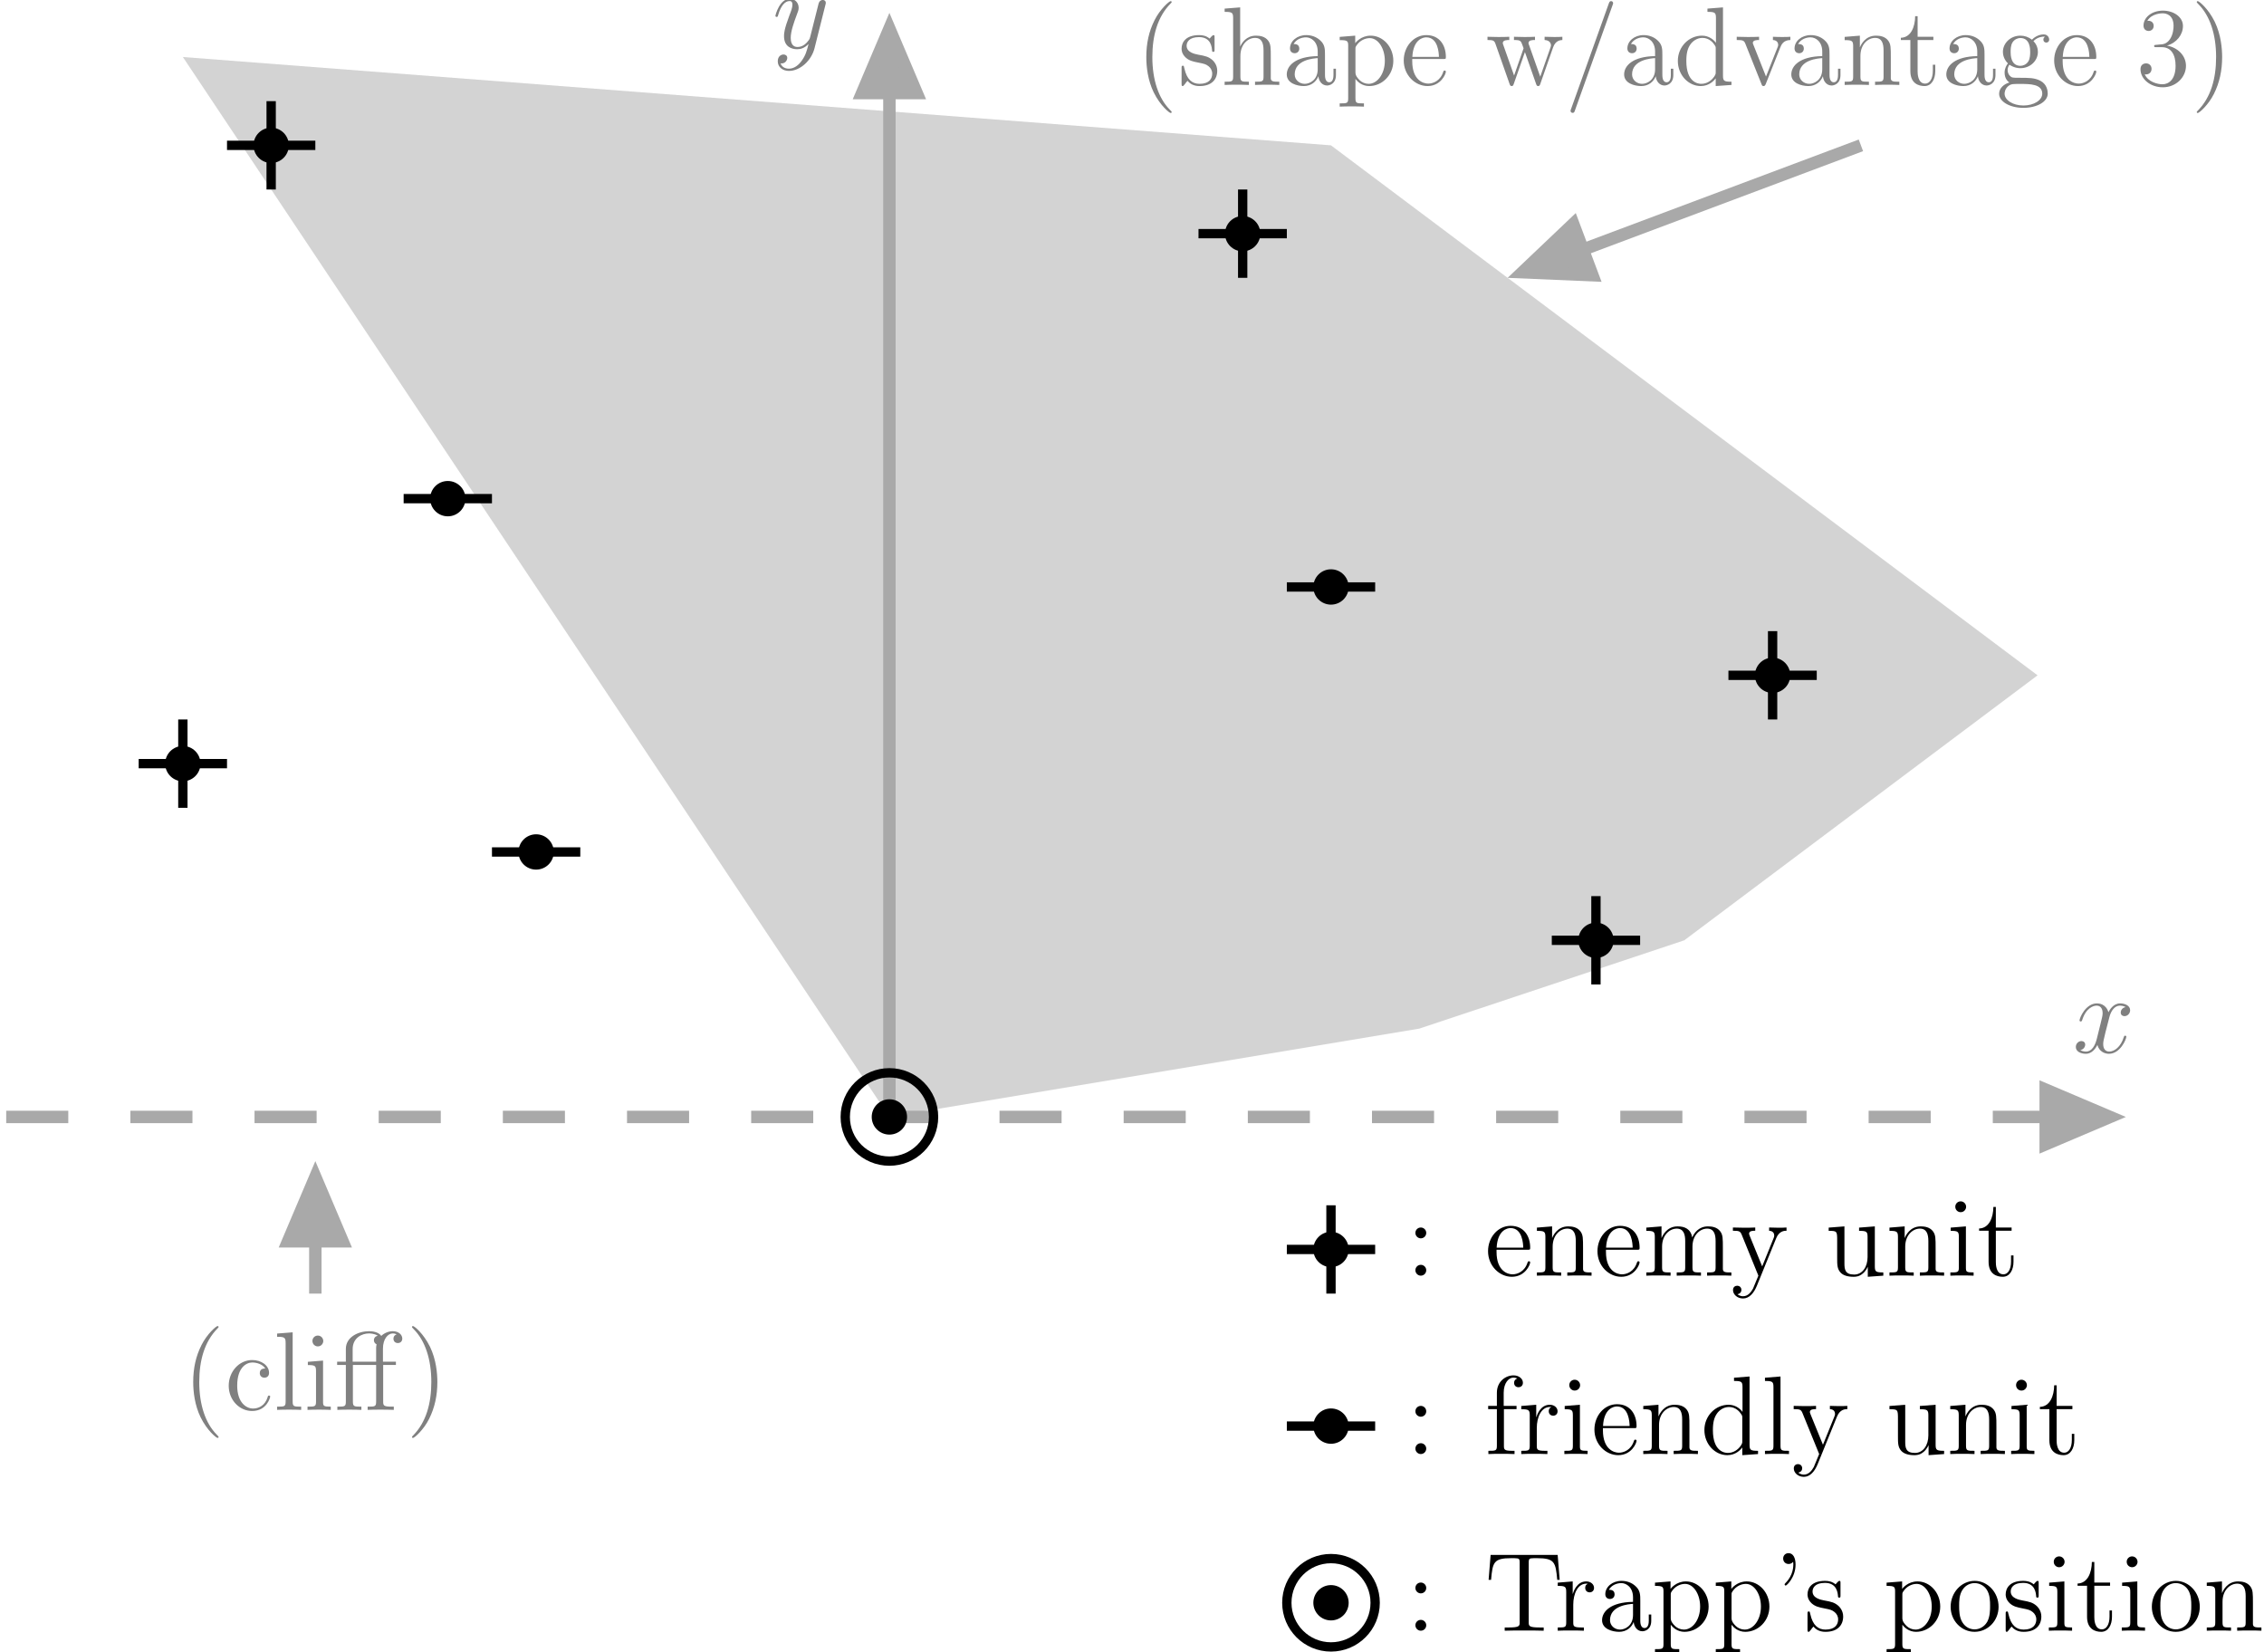 <?xml version='1.0' encoding='UTF-8'?>
<!-- This file was generated by dvisvgm 2.6.1 -->
<svg height='212.119pt' version='1.1' viewBox='-58.718 -68.681 290.656 212.119' width='290.656pt' xmlns='http://www.w3.org/2000/svg' xmlns:xlink='http://www.w3.org/1999/xlink'>
<defs>
<path d='M6.284 -5.767H7.919V-6.183H6.255V-7.862C6.255 -9.095 6.886 -9.813 7.517 -9.813C7.733 -9.813 7.933 -9.741 8.02 -9.698C7.962 -9.684 7.603 -9.555 7.603 -9.139C7.603 -8.809 7.833 -8.579 8.163 -8.579C8.507 -8.579 8.737 -8.809 8.737 -9.153C8.737 -9.669 8.235 -10.1 7.517 -10.1C6.944 -10.1 6.398 -9.841 6.04 -9.497C5.667 -10.028 4.863 -10.1 4.476 -10.1C3.099 -10.1 1.492 -9.354 1.492 -7.833V-6.183H0.373V-5.767H1.492V-1.062C1.492 -0.416 1.334 -0.416 0.402 -0.416V0C0.803 -0.029 1.506 -0.029 1.937 -0.029S3.084 -0.029 3.486 0V-0.416C2.568 -0.416 2.396 -0.416 2.396 -1.062V-5.767H5.38V-1.062C5.38 -0.416 5.222 -0.416 4.29 -0.416V0C4.691 -0.029 5.48 -0.029 5.911 -0.029C6.298 -0.029 7.317 -0.029 7.647 0V-0.416H7.36C6.312 -0.416 6.284 -0.574 6.284 -1.09V-5.767ZM2.367 -6.183V-7.804C2.367 -9.268 3.587 -9.813 4.447 -9.813C4.548 -9.813 5.179 -9.813 5.595 -9.512C5.208 -9.44 5.093 -9.167 5.093 -8.952C5.093 -8.708 5.222 -8.507 5.437 -8.421C5.38 -8.206 5.38 -8.02 5.38 -7.862V-6.183H2.367Z' id='g1-11'/>
<path d='M2.525 -8.852C2.539 -8.751 2.554 -8.679 2.554 -8.493C2.554 -8.292 2.554 -7.13 1.564 -6.14C1.435 -6.011 1.435 -5.982 1.435 -5.939C1.435 -5.868 1.506 -5.796 1.578 -5.796C1.707 -5.796 2.841 -6.857 2.841 -8.493C2.841 -9.382 2.511 -9.956 1.937 -9.956C1.521 -9.956 1.248 -9.641 1.248 -9.268C1.248 -8.88 1.521 -8.565 1.951 -8.565C2.338 -8.565 2.525 -8.837 2.525 -8.852Z' id='g1-39'/>
<path d='M4.663 3.486C4.663 3.443 4.663 3.414 4.419 3.171C2.984 1.722 2.181 -0.646 2.181 -3.572C2.181 -6.355 2.855 -8.751 4.519 -10.444C4.663 -10.573 4.663 -10.602 4.663 -10.645C4.663 -10.731 4.591 -10.76 4.533 -10.76C4.347 -10.76 3.171 -9.727 2.468 -8.321C1.736 -6.872 1.406 -5.337 1.406 -3.572C1.406 -2.295 1.607 -0.588 2.353 0.947C3.199 2.668 4.376 3.601 4.533 3.601C4.591 3.601 4.663 3.572 4.663 3.486Z' id='g1-40'/>
<path d='M4.046 -3.572C4.046 -4.663 3.902 -6.441 3.099 -8.106C2.252 -9.827 1.076 -10.76 0.918 -10.76C0.861 -10.76 0.789 -10.731 0.789 -10.645C0.789 -10.602 0.789 -10.573 1.033 -10.329C2.468 -8.88 3.271 -6.513 3.271 -3.587C3.271 -0.803 2.597 1.592 0.933 3.285C0.789 3.414 0.789 3.443 0.789 3.486C0.789 3.572 0.861 3.601 0.918 3.601C1.105 3.601 2.281 2.568 2.984 1.162C3.716 -0.301 4.046 -1.851 4.046 -3.572Z' id='g1-41'/>
<path d='M6.169 -10.243C6.241 -10.43 6.241 -10.458 6.241 -10.487C6.241 -10.674 6.097 -10.76 5.982 -10.76C5.796 -10.76 5.753 -10.631 5.681 -10.444L0.846 3.07C0.775 3.257 0.775 3.285 0.775 3.314C0.775 3.472 0.889 3.587 1.047 3.587C1.234 3.587 1.277 3.443 1.334 3.285L6.169 -10.243Z' id='g1-47'/>
<path d='M2.64 -5.15C2.396 -5.136 2.338 -5.122 2.338 -4.992C2.338 -4.849 2.41 -4.849 2.668 -4.849H3.328C4.548 -4.849 5.093 -3.845 5.093 -2.468C5.093 -0.588 4.117 -0.086 3.414 -0.086C2.726 -0.086 1.549 -0.416 1.133 -1.363C1.592 -1.291 2.008 -1.549 2.008 -2.066C2.008 -2.482 1.707 -2.769 1.306 -2.769C0.961 -2.769 0.588 -2.568 0.588 -2.023C0.588 -0.746 1.865 0.301 3.457 0.301C5.165 0.301 6.427 -1.004 6.427 -2.453C6.427 -3.773 5.365 -4.806 3.988 -5.05C5.236 -5.409 6.04 -6.456 6.04 -7.575C6.04 -8.708 4.863 -9.54 3.472 -9.54C2.037 -9.54 0.976 -8.665 0.976 -7.618C0.976 -7.044 1.42 -6.929 1.635 -6.929C1.937 -6.929 2.281 -7.144 2.281 -7.575C2.281 -8.034 1.937 -8.235 1.621 -8.235C1.535 -8.235 1.506 -8.235 1.463 -8.22C2.008 -9.196 3.357 -9.196 3.429 -9.196C3.902 -9.196 4.835 -8.981 4.835 -7.575C4.835 -7.302 4.792 -6.499 4.376 -5.882C3.945 -5.251 3.457 -5.208 3.07 -5.193L2.64 -5.15Z' id='g1-51'/>
<path d='M2.64 -5.495C2.64 -5.882 2.31 -6.183 1.951 -6.183C1.535 -6.183 1.248 -5.853 1.248 -5.495C1.248 -5.064 1.607 -4.792 1.937 -4.792C2.324 -4.792 2.64 -5.093 2.64 -5.495ZM2.64 -0.703C2.64 -1.09 2.31 -1.392 1.951 -1.392C1.535 -1.392 1.248 -1.062 1.248 -0.703C1.248 -0.273 1.607 0 1.937 0C2.324 0 2.64 -0.301 2.64 -0.703Z' id='g1-58'/>
<path d='M9.368 -9.727H0.76L0.502 -6.528H0.818C1.019 -8.794 1.148 -9.311 3.414 -9.311C3.673 -9.311 4.074 -9.311 4.189 -9.282C4.476 -9.239 4.49 -9.067 4.49 -8.737V-1.105C4.49 -0.617 4.49 -0.416 3.084 -0.416H2.568V0C3.027 -0.029 4.505 -0.029 5.064 -0.029S7.116 -0.029 7.575 0V-0.416H7.058C5.652 -0.416 5.652 -0.617 5.652 -1.105V-8.737C5.652 -9.095 5.681 -9.225 5.911 -9.282C6.025 -9.311 6.441 -9.311 6.714 -9.311C8.981 -9.311 9.11 -8.794 9.311 -6.528H9.626L9.368 -9.727Z' id='g1-84'/>
<path d='M5.538 -3.83C5.538 -4.605 5.538 -5.179 4.906 -5.738C4.404 -6.198 3.759 -6.398 3.127 -6.398C1.951 -6.398 1.047 -5.624 1.047 -4.691C1.047 -4.275 1.32 -4.074 1.65 -4.074C1.994 -4.074 2.238 -4.318 2.238 -4.663C2.238 -5.251 1.722 -5.251 1.506 -5.251C1.836 -5.853 2.525 -6.111 3.099 -6.111C3.759 -6.111 4.605 -5.566 4.605 -4.275V-3.701C1.722 -3.658 0.631 -2.453 0.631 -1.349C0.631 -0.215 1.951 0.143 2.826 0.143C3.773 0.143 4.419 -0.43 4.691 -1.119C4.749 -0.445 5.193 0.072 5.81 0.072C6.111 0.072 6.944 -0.129 6.944 -1.277V-2.08H6.628V-1.277C6.628 -0.459 6.284 -0.344 6.083 -0.344C5.538 -0.344 5.538 -1.105 5.538 -1.32V-3.83ZM4.605 -2.023C4.605 -0.617 3.558 -0.143 2.941 -0.143C2.238 -0.143 1.65 -0.66 1.65 -1.349C1.65 -3.242 4.089 -3.414 4.605 -3.443V-2.023Z' id='g1-97'/>
<path d='M5.193 -5.308C5.021 -5.308 4.49 -5.308 4.49 -4.72C4.49 -4.376 4.734 -4.132 5.079 -4.132C5.409 -4.132 5.681 -4.333 5.681 -4.749C5.681 -5.71 4.677 -6.398 3.515 -6.398C1.836 -6.398 0.502 -4.906 0.502 -3.099C0.502 -1.262 1.879 0.143 3.5 0.143C5.394 0.143 5.825 -1.578 5.825 -1.707S5.724 -1.836 5.681 -1.836C5.552 -1.836 5.538 -1.793 5.495 -1.621C5.179 -0.603 4.404 -0.172 3.63 -0.172C2.754 -0.172 1.592 -0.933 1.592 -3.113C1.592 -5.495 2.812 -6.083 3.529 -6.083C4.074 -6.083 4.863 -5.868 5.193 -5.308Z' id='g1-99'/>
<path d='M4.304 -9.798V-9.382C5.279 -9.382 5.394 -9.282 5.394 -8.579V-5.409C5.093 -5.825 4.476 -6.327 3.601 -6.327C1.937 -6.327 0.502 -4.921 0.502 -3.084C0.502 -1.262 1.865 0.143 3.443 0.143C4.533 0.143 5.165 -0.574 5.365 -0.846V0.143L7.388 0V-0.416C6.413 -0.416 6.298 -0.516 6.298 -1.219V-9.956L4.304 -9.798ZM5.365 -1.679C5.365 -1.42 5.365 -1.377 5.165 -1.062C4.82 -0.56 4.232 -0.143 3.515 -0.143C3.142 -0.143 1.592 -0.287 1.592 -3.07C1.592 -4.103 1.765 -4.677 2.08 -5.15C2.367 -5.595 2.941 -6.04 3.658 -6.04C4.548 -6.04 5.05 -5.394 5.193 -5.165C5.365 -4.921 5.365 -4.892 5.365 -4.634V-1.679Z' id='g1-100'/>
<path d='M5.495 -3.328C5.81 -3.328 5.839 -3.328 5.839 -3.601C5.839 -5.05 5.064 -6.398 3.328 -6.398C1.693 -6.398 0.43 -4.921 0.43 -3.142C0.43 -1.248 1.894 0.143 3.486 0.143C5.193 0.143 5.839 -1.406 5.839 -1.707C5.839 -1.793 5.767 -1.851 5.681 -1.851C5.566 -1.851 5.538 -1.779 5.509 -1.707C5.136 -0.502 4.175 -0.172 3.572 -0.172S1.521 -0.574 1.521 -3.056V-3.328H5.495ZM1.535 -3.601C1.65 -5.853 2.912 -6.111 3.314 -6.111C4.849 -6.111 4.935 -4.089 4.949 -3.601H1.535Z' id='g1-101'/>
<path d='M2.468 -5.767H4.089V-6.183H2.439V-7.862C2.439 -9.153 3.099 -9.813 3.687 -9.813C3.802 -9.813 4.017 -9.784 4.189 -9.698C4.132 -9.684 3.773 -9.555 3.773 -9.139C3.773 -8.809 4.003 -8.579 4.333 -8.579C4.677 -8.579 4.906 -8.809 4.906 -9.153C4.906 -9.684 4.39 -10.1 3.701 -10.1C2.697 -10.1 1.564 -9.325 1.564 -7.862V-6.183H0.445V-5.767H1.564V-1.062C1.564 -0.416 1.406 -0.416 0.473 -0.416V0C0.875 -0.029 1.664 -0.029 2.095 -0.029C2.482 -0.029 3.5 -0.029 3.83 0V-0.416H3.544C2.496 -0.416 2.468 -0.574 2.468 -1.09V-5.767Z' id='g1-102'/>
<path d='M1.707 -2.597C2.381 -2.152 2.955 -2.152 3.113 -2.152C4.404 -2.152 5.365 -3.127 5.365 -4.232C5.365 -4.619 5.251 -5.165 4.792 -5.624C5.351 -6.198 6.025 -6.198 6.097 -6.198C6.155 -6.198 6.226 -6.198 6.284 -6.169C6.14 -6.111 6.068 -5.968 6.068 -5.81C6.068 -5.609 6.212 -5.437 6.441 -5.437C6.556 -5.437 6.814 -5.509 6.814 -5.825C6.814 -6.083 6.614 -6.484 6.111 -6.484C5.365 -6.484 4.806 -6.025 4.605 -5.81C4.175 -6.14 3.673 -6.327 3.127 -6.327C1.836 -6.327 0.875 -5.351 0.875 -4.246C0.875 -3.429 1.377 -2.898 1.521 -2.769C1.349 -2.554 1.09 -2.138 1.09 -1.578C1.09 -0.746 1.592 -0.387 1.707 -0.316C1.047 -0.129 0.387 0.387 0.387 1.133C0.387 2.123 1.736 2.941 3.5 2.941C5.208 2.941 6.628 2.181 6.628 1.105C6.628 0.746 6.528 -0.1 5.667 -0.545C4.935 -0.918 4.218 -0.918 2.984 -0.918C2.109 -0.918 2.008 -0.918 1.75 -1.191C1.607 -1.334 1.478 -1.607 1.478 -1.908C1.478 -2.152 1.564 -2.396 1.707 -2.597ZM3.127 -2.453C1.865 -2.453 1.865 -3.902 1.865 -4.232C1.865 -4.49 1.865 -5.079 2.109 -5.466C2.381 -5.882 2.812 -6.025 3.113 -6.025C4.376 -6.025 4.376 -4.576 4.376 -4.246C4.376 -3.988 4.376 -3.4 4.132 -3.013C3.859 -2.597 3.429 -2.453 3.127 -2.453ZM3.515 2.64C2.138 2.64 1.09 1.937 1.09 1.119C1.09 1.004 1.119 0.445 1.664 0.072C1.98 -0.129 2.109 -0.129 3.113 -0.129C4.304 -0.129 5.925 -0.129 5.925 1.119C5.925 1.965 4.835 2.64 3.515 2.64Z' id='g1-103'/>
<path d='M6.384 -3.486C6.384 -4.82 6.384 -5.222 6.054 -5.681C5.638 -6.241 4.964 -6.327 4.476 -6.327C3.242 -6.327 2.668 -5.394 2.468 -4.949H2.453V-9.956L0.459 -9.798V-9.382C1.435 -9.382 1.549 -9.282 1.549 -8.579V-1.062C1.549 -0.416 1.392 -0.416 0.459 -0.416V0C0.832 -0.029 1.607 -0.029 2.008 -0.029C2.425 -0.029 3.199 -0.029 3.572 0V-0.416C2.654 -0.416 2.482 -0.416 2.482 -1.062V-3.73C2.482 -5.236 3.472 -6.04 4.361 -6.04S5.452 -5.308 5.452 -4.433V-1.062C5.452 -0.416 5.294 -0.416 4.361 -0.416V0C4.734 -0.029 5.509 -0.029 5.911 -0.029C6.327 -0.029 7.101 -0.029 7.474 0V-0.416C6.757 -0.416 6.398 -0.416 6.384 -0.846V-3.486Z' id='g1-104'/>
<path d='M2.496 -8.837C2.496 -9.21 2.195 -9.54 1.793 -9.54C1.42 -9.54 1.105 -9.239 1.105 -8.852C1.105 -8.421 1.449 -8.149 1.793 -8.149C2.238 -8.149 2.496 -8.522 2.496 -8.837ZM0.516 -6.169V-5.753C1.435 -5.753 1.564 -5.667 1.564 -4.964V-1.062C1.564 -0.416 1.406 -0.416 0.473 -0.416V0C0.875 -0.029 1.564 -0.029 1.98 -0.029C2.138 -0.029 2.97 -0.029 3.457 0V-0.416C2.525 -0.416 2.468 -0.488 2.468 -1.047V-6.327L0.516 -6.169Z' id='g1-105'/>
<path d='M2.468 -9.956L0.473 -9.798V-9.382C1.449 -9.382 1.564 -9.282 1.564 -8.579V-1.062C1.564 -0.416 1.406 -0.416 0.473 -0.416V0C0.875 -0.029 1.578 -0.029 2.008 -0.029S3.156 -0.029 3.558 0V-0.416C2.64 -0.416 2.468 -0.416 2.468 -1.062V-9.956Z' id='g1-108'/>
<path d='M10.286 -3.486C10.286 -4.82 10.286 -5.222 9.956 -5.681C9.54 -6.241 8.866 -6.327 8.378 -6.327C7.187 -6.327 6.585 -5.466 6.355 -4.906C6.155 -6.011 5.38 -6.327 4.476 -6.327C3.084 -6.327 2.539 -5.136 2.425 -4.849H2.41V-6.327L0.459 -6.169V-5.753C1.435 -5.753 1.549 -5.652 1.549 -4.949V-1.062C1.549 -0.416 1.392 -0.416 0.459 -0.416V0C0.832 -0.029 1.607 -0.029 2.008 -0.029C2.425 -0.029 3.199 -0.029 3.572 0V-0.416C2.654 -0.416 2.482 -0.416 2.482 -1.062V-3.73C2.482 -5.236 3.472 -6.04 4.361 -6.04S5.452 -5.308 5.452 -4.433V-1.062C5.452 -0.416 5.294 -0.416 4.361 -0.416V0C4.734 -0.029 5.509 -0.029 5.911 -0.029C6.327 -0.029 7.101 -0.029 7.474 0V-0.416C6.556 -0.416 6.384 -0.416 6.384 -1.062V-3.73C6.384 -5.236 7.374 -6.04 8.263 -6.04S9.354 -5.308 9.354 -4.433V-1.062C9.354 -0.416 9.196 -0.416 8.263 -0.416V0C8.636 -0.029 9.411 -0.029 9.813 -0.029C10.229 -0.029 11.004 -0.029 11.377 0V-0.416C10.659 -0.416 10.301 -0.416 10.286 -0.846V-3.486Z' id='g1-109'/>
<path d='M6.384 -3.486C6.384 -4.82 6.384 -5.222 6.054 -5.681C5.638 -6.241 4.964 -6.327 4.476 -6.327C3.084 -6.327 2.539 -5.136 2.425 -4.849H2.41V-6.327L0.459 -6.169V-5.753C1.435 -5.753 1.549 -5.652 1.549 -4.949V-1.062C1.549 -0.416 1.392 -0.416 0.459 -0.416V0C0.832 -0.029 1.607 -0.029 2.008 -0.029C2.425 -0.029 3.199 -0.029 3.572 0V-0.416C2.654 -0.416 2.482 -0.416 2.482 -1.062V-3.73C2.482 -5.236 3.472 -6.04 4.361 -6.04S5.452 -5.308 5.452 -4.433V-1.062C5.452 -0.416 5.294 -0.416 4.361 -0.416V0C4.734 -0.029 5.509 -0.029 5.911 -0.029C6.327 -0.029 7.101 -0.029 7.474 0V-0.416C6.757 -0.416 6.398 -0.416 6.384 -0.846V-3.486Z' id='g1-110'/>
<path d='M6.585 -3.07C6.585 -4.921 5.179 -6.398 3.515 -6.398C1.793 -6.398 0.43 -4.878 0.43 -3.07C0.43 -1.234 1.865 0.143 3.5 0.143C5.193 0.143 6.585 -1.262 6.585 -3.07ZM3.515 -0.172C2.984 -0.172 2.338 -0.402 1.922 -1.105C1.535 -1.75 1.521 -2.597 1.521 -3.199C1.521 -3.744 1.521 -4.619 1.965 -5.265C2.367 -5.882 2.998 -6.111 3.5 -6.111C4.06 -6.111 4.663 -5.853 5.05 -5.294C5.495 -4.634 5.495 -3.73 5.495 -3.199C5.495 -2.697 5.495 -1.808 5.122 -1.133C4.72 -0.445 4.06 -0.172 3.515 -0.172Z' id='g1-111'/>
<path d='M3.515 2.367C2.597 2.367 2.425 2.367 2.425 1.722V-0.775C2.683 -0.416 3.271 0.143 4.189 0.143C5.839 0.143 7.288 -1.248 7.288 -3.099C7.288 -4.921 5.939 -6.327 4.376 -6.327C3.113 -6.327 2.439 -5.423 2.396 -5.365V-6.327L0.402 -6.169V-5.753C1.406 -5.753 1.492 -5.652 1.492 -5.021V1.722C1.492 2.367 1.334 2.367 0.402 2.367V2.783C0.775 2.754 1.549 2.754 1.951 2.754C2.367 2.754 3.142 2.754 3.515 2.783V2.367ZM2.425 -4.576C2.425 -4.849 2.425 -4.863 2.582 -5.093C3.013 -5.738 3.716 -6.011 4.261 -6.011C5.337 -6.011 6.198 -4.706 6.198 -3.099C6.198 -1.392 5.222 -0.143 4.117 -0.143C3.673 -0.143 3.257 -0.33 2.97 -0.603C2.64 -0.933 2.425 -1.219 2.425 -1.621V-4.576Z' id='g1-112'/>
<path d='M2.396 -3.343C2.396 -4.734 2.97 -6.04 4.074 -6.04C4.189 -6.04 4.218 -6.04 4.275 -6.025C4.16 -5.968 3.931 -5.882 3.931 -5.495C3.931 -5.079 4.261 -4.921 4.49 -4.921C4.777 -4.921 5.064 -5.107 5.064 -5.495C5.064 -5.925 4.677 -6.327 4.06 -6.327C2.841 -6.327 2.425 -5.007 2.338 -4.734H2.324V-6.327L0.402 -6.169V-5.753C1.377 -5.753 1.492 -5.652 1.492 -4.949V-1.062C1.492 -0.416 1.334 -0.416 0.402 -0.416V0C0.803 -0.029 1.592 -0.029 2.023 -0.029C2.41 -0.029 3.429 -0.029 3.759 0V-0.416H3.472C2.425 -0.416 2.396 -0.574 2.396 -1.09V-3.343Z' id='g1-114'/>
<path d='M4.706 -6.068C4.706 -6.327 4.706 -6.398 4.562 -6.398C4.447 -6.398 4.175 -6.083 4.074 -5.954C3.63 -6.312 3.185 -6.398 2.726 -6.398C0.99 -6.398 0.473 -5.452 0.473 -4.663C0.473 -4.505 0.473 -4.003 1.019 -3.5C1.478 -3.099 1.965 -2.998 2.625 -2.869C3.414 -2.711 3.601 -2.668 3.96 -2.381C4.218 -2.166 4.404 -1.851 4.404 -1.449C4.404 -0.832 4.046 -0.143 2.783 -0.143C1.836 -0.143 1.148 -0.689 0.832 -2.123C0.775 -2.381 0.775 -2.396 0.76 -2.41C0.732 -2.468 0.674 -2.468 0.631 -2.468C0.473 -2.468 0.473 -2.396 0.473 -2.138V-0.187C0.473 0.072 0.473 0.143 0.617 0.143C0.689 0.143 0.703 0.129 0.947 -0.172C1.019 -0.273 1.019 -0.301 1.234 -0.531C1.779 0.143 2.554 0.143 2.798 0.143C4.304 0.143 5.05 -0.689 5.05 -1.822C5.05 -2.597 4.576 -3.056 4.447 -3.185C3.931 -3.63 3.544 -3.716 2.597 -3.888C2.166 -3.974 1.119 -4.175 1.119 -5.036C1.119 -5.48 1.42 -6.14 2.711 -6.14C4.275 -6.14 4.361 -4.806 4.39 -4.361C4.404 -4.246 4.505 -4.246 4.548 -4.246C4.706 -4.246 4.706 -4.318 4.706 -4.576V-6.068Z' id='g1-115'/>
<path d='M2.41 -5.767H4.433V-6.183H2.41V-8.823H2.095C2.08 -7.474 1.564 -6.097 0.258 -6.054V-5.767H1.478V-1.779C1.478 -0.187 2.539 0.143 3.3 0.143C4.203 0.143 4.677 -0.746 4.677 -1.779V-2.597H4.361V-1.808C4.361 -0.775 3.945 -0.172 3.386 -0.172C2.41 -0.172 2.41 -1.506 2.41 -1.75V-5.767Z' id='g1-116'/>
<path d='M4.361 -6.169V-5.753C5.337 -5.753 5.452 -5.652 5.452 -4.949V-2.381C5.452 -1.162 4.806 -0.143 3.73 -0.143C2.554 -0.143 2.482 -0.818 2.482 -1.578V-6.327L0.459 -6.169V-5.753C1.549 -5.753 1.549 -5.71 1.549 -4.433V-2.281C1.549 -1.392 1.549 -0.875 1.98 -0.402C2.324 -0.029 2.912 0.143 3.644 0.143C3.888 0.143 4.347 0.143 4.835 -0.273C5.251 -0.603 5.48 -1.148 5.48 -1.148V0.143L7.474 0V-0.416C6.499 -0.416 6.384 -0.516 6.384 -1.219V-6.327L4.361 -6.169Z' id='g1-117'/>
<path d='M5.853 -4.82C5.982 -5.136 6.226 -5.753 7.144 -5.767V-6.183C6.728 -6.155 6.528 -6.155 6.083 -6.155C5.782 -6.155 5.566 -6.155 4.906 -6.183V-5.767C5.509 -5.738 5.581 -5.308 5.581 -5.15C5.581 -5.021 5.552 -4.949 5.48 -4.777L4.017 -1.076L2.41 -5.122C2.338 -5.322 2.324 -5.322 2.324 -5.394C2.324 -5.767 2.869 -5.767 3.127 -5.767V-6.183C2.769 -6.155 2.023 -6.155 1.635 -6.155C1.162 -6.155 1.133 -6.155 0.258 -6.183V-5.767C1.062 -5.767 1.205 -5.71 1.377 -5.265L3.429 -0.129C3.5 0.072 3.529 0.143 3.701 0.143C3.802 0.143 3.888 0.115 3.988 -0.129L5.853 -4.82Z' id='g1-118'/>
<path d='M8.679 -4.82C8.995 -5.724 9.626 -5.753 9.87 -5.767V-6.183C9.512 -6.155 9.253 -6.155 8.809 -6.155C8.393 -6.155 8.364 -6.155 7.589 -6.183V-5.767C8.235 -5.738 8.407 -5.351 8.407 -5.079C8.407 -5.064 8.407 -4.964 8.349 -4.82L7.03 -1.062L5.595 -5.122C5.523 -5.294 5.523 -5.322 5.523 -5.365C5.523 -5.767 6.054 -5.767 6.355 -5.767V-6.183C5.954 -6.155 5.365 -6.155 4.949 -6.155C4.49 -6.155 4.462 -6.155 3.658 -6.183V-5.767C4.203 -5.767 4.39 -5.738 4.548 -5.552C4.619 -5.466 4.792 -4.992 4.892 -4.706L3.673 -1.205L2.295 -5.107C2.224 -5.294 2.224 -5.322 2.224 -5.38C2.224 -5.767 2.783 -5.767 3.056 -5.767V-6.183C2.697 -6.155 1.98 -6.155 1.592 -6.155C1.191 -6.155 1.162 -6.155 0.258 -6.183V-5.767C0.99 -5.767 1.133 -5.71 1.291 -5.251L3.099 -0.115C3.156 0.043 3.199 0.143 3.357 0.143C3.486 0.143 3.558 0.1 3.63 -0.129L5.064 -4.218L6.499 -0.129C6.571 0.1 6.642 0.143 6.771 0.143C6.929 0.143 6.972 0.043 7.03 -0.115L8.679 -4.82Z' id='g1-119'/>
<path d='M5.81 -4.792C6.198 -5.753 6.872 -5.767 7.144 -5.767V-6.183C6.728 -6.155 6.528 -6.155 6.068 -6.155C5.738 -6.155 5.71 -6.155 4.906 -6.183V-5.767C5.437 -5.738 5.566 -5.409 5.566 -5.15C5.566 -5.021 5.538 -4.949 5.48 -4.806L4.017 -1.191L2.425 -5.093C2.338 -5.294 2.338 -5.38 2.338 -5.394C2.338 -5.767 2.841 -5.767 3.127 -5.767V-6.183C2.754 -6.155 2.052 -6.155 1.65 -6.155C1.105 -6.155 1.076 -6.155 0.258 -6.183V-5.767C1.09 -5.767 1.205 -5.695 1.392 -5.251L3.529 0C2.898 1.521 2.898 1.549 2.841 1.664C2.597 2.095 2.209 2.64 1.564 2.64C1.119 2.64 0.846 2.381 0.846 2.381S1.349 2.324 1.349 1.822C1.349 1.478 1.076 1.291 0.818 1.291C0.574 1.291 0.273 1.435 0.273 1.851C0.273 2.396 0.803 2.927 1.564 2.927C2.367 2.927 2.955 2.224 3.328 1.32L5.81 -4.792Z' id='g1-121'/>
<path d='M6.8 -5.853C6.341 -5.767 6.169 -5.423 6.169 -5.15C6.169 -4.806 6.441 -4.691 6.642 -4.691C7.073 -4.691 7.374 -5.064 7.374 -5.452C7.374 -6.054 6.685 -6.327 6.083 -6.327C5.208 -6.327 4.72 -5.466 4.591 -5.193C4.261 -6.269 3.371 -6.327 3.113 -6.327C1.65 -6.327 0.875 -4.447 0.875 -4.132C0.875 -4.074 0.933 -4.003 1.033 -4.003C1.148 -4.003 1.176 -4.089 1.205 -4.146C1.693 -5.738 2.654 -6.04 3.07 -6.04C3.716 -6.04 3.845 -5.437 3.845 -5.093C3.845 -4.777 3.759 -4.447 3.587 -3.759L3.099 -1.793C2.884 -0.933 2.468 -0.143 1.707 -0.143C1.635 -0.143 1.277 -0.143 0.976 -0.33C1.492 -0.43 1.607 -0.861 1.607 -1.033C1.607 -1.32 1.392 -1.492 1.119 -1.492C0.775 -1.492 0.402 -1.191 0.402 -0.732C0.402 -0.129 1.076 0.143 1.693 0.143C2.381 0.143 2.869 -0.402 3.171 -0.99C3.4 -0.143 4.117 0.143 4.648 0.143C6.111 0.143 6.886 -1.736 6.886 -2.052C6.886 -2.123 6.829 -2.181 6.743 -2.181C6.614 -2.181 6.599 -2.109 6.556 -1.994C6.169 -0.732 5.337 -0.143 4.691 -0.143C4.189 -0.143 3.917 -0.516 3.917 -1.105C3.917 -1.42 3.974 -1.65 4.203 -2.597L4.706 -4.548C4.921 -5.409 5.409 -6.04 6.068 -6.04C6.097 -6.04 6.499 -6.04 6.8 -5.853Z' id='g0-120'/>
<path d='M3.773 1.607C3.386 2.152 2.826 2.64 2.123 2.64C1.951 2.64 1.262 2.611 1.047 1.951C1.09 1.965 1.162 1.965 1.191 1.965C1.621 1.965 1.908 1.592 1.908 1.262S1.635 0.818 1.42 0.818C1.191 0.818 0.689 0.99 0.689 1.693C0.689 2.425 1.306 2.927 2.123 2.927C3.558 2.927 5.007 1.607 5.409 0.014L6.814 -5.581C6.829 -5.652 6.857 -5.738 6.857 -5.825C6.857 -6.04 6.685 -6.183 6.47 -6.183C6.341 -6.183 6.04 -6.126 5.925 -5.695L4.863 -1.478C4.792 -1.219 4.792 -1.191 4.677 -1.033C4.39 -0.631 3.917 -0.143 3.228 -0.143C2.425 -0.143 2.353 -0.933 2.353 -1.32C2.353 -2.138 2.74 -3.242 3.127 -4.275C3.285 -4.691 3.371 -4.892 3.371 -5.179C3.371 -5.782 2.941 -6.327 2.238 -6.327C0.918 -6.327 0.387 -4.246 0.387 -4.132C0.387 -4.074 0.445 -4.003 0.545 -4.003C0.674 -4.003 0.689 -4.06 0.746 -4.261C1.09 -5.466 1.635 -6.04 2.195 -6.04C2.324 -6.04 2.568 -6.04 2.568 -5.566C2.568 -5.193 2.41 -4.777 2.195 -4.232C1.492 -2.353 1.492 -1.879 1.492 -1.535C1.492 -0.172 2.468 0.143 3.185 0.143C3.601 0.143 4.117 0.014 4.619 -0.516L4.634 -0.502C4.419 0.344 4.275 0.904 3.773 1.607Z' id='g0-121'/>
</defs>
<g id='page1'>
<path d='M55.465 74.699L123.496 63.359L157.512 52.023L202.868 18.008L112.156 -50.024L-35.242 -61.363Z' fill='#a9a9a9' fill-opacity='0.5'/>
<path d='M-57.921 74.699H211.715' fill='#a9a9a9'/>
<path d='M-57.921 74.699H211.715' fill='none' stroke='#a9a9a9' stroke-dasharray='7.97,7.97' stroke-miterlimit='10' stroke-width='1.594'/>
<path d='M203.911 71.195L212.164 74.699L203.911 78.203Z' fill='#a9a9a9'/>
<path d='M203.911 71.195L212.164 74.699L203.911 78.203Z' fill='none' stroke='#a9a9a9' stroke-miterlimit='10' stroke-width='1.594'/>
<path d='M55.465 74.699V-64.543' fill='#a9a9a9'/>
<path d='M55.465 74.699V-64.543' fill='none' stroke='#a9a9a9' stroke-miterlimit='10' stroke-width='1.594'/>
<path d='M51.961 -56.738L55.465 -64.992L58.969 -56.738Z' fill='#a9a9a9'/>
<path d='M51.961 -56.738L55.465 -64.992L58.969 -56.738Z' fill='none' stroke='#a9a9a9' stroke-miterlimit='10' stroke-width='1.594'/>
<path d='M-18.234 97.375V82.855' fill='#a9a9a9'/>
<path d='M-18.234 97.375V82.855' fill='none' stroke='#a9a9a9' stroke-miterlimit='10' stroke-width='1.594'/>
<path d='M-21.738 90.664L-18.234 82.41L-14.734 90.664Z' fill='#a9a9a9'/>
<path d='M-21.738 90.664L-18.234 82.41L-14.734 90.664Z' fill='none' stroke='#a9a9a9' stroke-miterlimit='10' stroke-width='1.594'/>
<path d='M180.188 -50.024L137.168 -33.891' fill='#a9a9a9'/>
<path d='M180.188 -50.024L137.168 -33.891' fill='none' stroke='#a9a9a9' stroke-miterlimit='10' stroke-width='1.594'/>
<path d='M145.723 -33.352L136.747 -33.734L143.258 -39.922Z' fill='#a9a9a9'/>
<path d='M145.723 -33.352L136.747 -33.734L143.258 -39.922Z' fill='none' stroke='#a9a9a9' stroke-miterlimit='10' stroke-width='1.597'/>
<g fill='#808080' transform='matrix(1 0 0 1 151.913 -8.25)'>
<use x='55.465' xlink:href='#g0-120' y='74.699'/>
</g>
<g fill='#808080' transform='matrix(1 0 0 1 -15.021 -137.204)'>
<use x='55.465' xlink:href='#g0-121' y='74.699'/>
</g>
<g fill='#808080' transform='matrix(1 0 0 1 -90.784 37.602)'>
<use x='55.465' xlink:href='#g1-40' y='74.699'/>
<use x='60.927' xlink:href='#g1-99' y='74.699'/>
<use x='67.171' xlink:href='#g1-108' y='74.699'/>
<use x='71.073' xlink:href='#g1-105' y='74.699'/>
<use x='74.975' xlink:href='#g1-11' y='74.699'/>
<use x='84.169' xlink:href='#g1-41' y='74.699'/>
</g>
<g fill='#808080' transform='matrix(1 0 0 1 31.576 -132.476)'>
<use x='55.465' xlink:href='#g1-40' y='74.699'/>
<use x='60.927' xlink:href='#g1-115' y='74.699'/>
<use x='66.468' xlink:href='#g1-104' y='74.699'/>
<use x='74.272' xlink:href='#g1-97' y='74.699'/>
<use x='81.296' xlink:href='#g1-112' y='74.699'/>
<use x='89.49' xlink:href='#g1-101' y='74.699'/>
<use x='100.415' xlink:href='#g1-119' y='74.699'/>
<use x='110.561' xlink:href='#g1-47' y='74.699'/>
<use x='117.584' xlink:href='#g1-97' y='74.699'/>
<use x='124.608' xlink:href='#g1-100' y='74.699'/>
<use x='132.412' xlink:href='#g1-118' y='74.699'/>
<use x='139.045' xlink:href='#g1-97' y='74.699'/>
<use x='146.069' xlink:href='#g1-110' y='74.699'/>
<use x='153.483' xlink:href='#g1-116' y='74.699'/>
<use x='158.945' xlink:href='#g1-97' y='74.699'/>
<use x='165.969' xlink:href='#g1-103' y='74.699'/>
<use x='172.993' xlink:href='#g1-101' y='74.699'/>
<use x='183.918' xlink:href='#g1-51' y='74.699'/>
<use x='190.942' xlink:href='#g1-41' y='74.699'/>
</g>
<g transform='matrix(1 0 0 1 66.28 20.374)'>
<use x='55.465' xlink:href='#g1-58' y='74.699'/>
<use x='65.61' xlink:href='#g1-101' y='74.699'/>
<use x='71.853' xlink:href='#g1-110' y='74.699'/>
<use x='79.657' xlink:href='#g1-101' y='74.699'/>
<use x='85.9' xlink:href='#g1-109' y='74.699'/>
<use x='97.216' xlink:href='#g1-121' y='74.699'/>
<use x='109.312' xlink:href='#g1-117' y='74.699'/>
<use x='117.116' xlink:href='#g1-110' y='74.699'/>
<use x='124.92' xlink:href='#g1-105' y='74.699'/>
<use x='128.822' xlink:href='#g1-116' y='74.699'/>
</g>
<g transform='matrix(1 0 0 1 66.28 43.272)'>
<use x='55.465' xlink:href='#g1-58' y='74.699'/>
<use x='65.61' xlink:href='#g1-102' y='74.699'/>
<use x='69.902' xlink:href='#g1-114' y='74.699'/>
<use x='75.365' xlink:href='#g1-105' y='74.699'/>
<use x='79.267' xlink:href='#g1-101' y='74.699'/>
<use x='85.51' xlink:href='#g1-110' y='74.699'/>
<use x='93.314' xlink:href='#g1-100' y='74.699'/>
<use x='101.118' xlink:href='#g1-108' y='74.699'/>
<use x='105.02' xlink:href='#g1-121' y='74.699'/>
<use x='117.116' xlink:href='#g1-117' y='74.699'/>
<use x='124.92' xlink:href='#g1-110' y='74.699'/>
<use x='132.724' xlink:href='#g1-105' y='74.699'/>
<use x='136.626' xlink:href='#g1-116' y='74.699'/>
</g>
<g transform='matrix(1 0 0 1 66.28 65.949)'>
<use x='55.465' xlink:href='#g1-58' y='74.699'/>
<use x='65.61' xlink:href='#g1-84' y='74.699'/>
<use x='74.584' xlink:href='#g1-114' y='74.699'/>
<use x='80.047' xlink:href='#g1-97' y='74.699'/>
<use x='87.071' xlink:href='#g1-112' y='74.699'/>
<use x='94.875' xlink:href='#g1-112' y='74.699'/>
<use x='102.679' xlink:href='#g1-39' y='74.699'/>
<use x='106.581' xlink:href='#g1-115' y='74.699'/>
<use x='116.804' xlink:href='#g1-112' y='74.699'/>
<use x='124.998' xlink:href='#g1-111' y='74.699'/>
<use x='132.022' xlink:href='#g1-115' y='74.699'/>
<use x='137.562' xlink:href='#g1-105' y='74.699'/>
<use x='141.464' xlink:href='#g1-116' y='74.699'/>
<use x='146.927' xlink:href='#g1-105' y='74.699'/>
<use x='150.829' xlink:href='#g1-111' y='74.699'/>
<use x='157.853' xlink:href='#g1-110' y='74.699'/>
</g>
<path d='M114.426 91.707C114.426 90.453 113.41 89.438 112.156 89.438C110.906 89.438 109.891 90.453 109.891 91.707C109.891 92.961 110.906 93.973 112.156 93.973C113.41 93.973 114.426 92.961 114.426 91.707Z'/>
<path d='M106.488 91.707H117.828M112.156 97.375V86.039' fill='none' stroke='#000000' stroke-miterlimit='10' stroke-width='1.196'/>
<path d='M114.426 114.383C114.426 113.133 113.41 112.117 112.156 112.117C110.906 112.117 109.891 113.133 109.891 114.383C109.891 115.637 110.906 116.652 112.156 116.652C113.41 116.652 114.426 115.637 114.426 114.383Z'/>
<path d='M106.488 114.383H117.828' fill='none' stroke='#000000' stroke-miterlimit='10' stroke-width='1.196'/>
<path d='M114.426 137.062C114.426 135.809 113.41 134.793 112.156 134.793C110.906 134.793 109.891 135.809 109.891 137.062C109.891 138.312 110.906 139.328 112.156 139.328C113.41 139.328 114.426 138.312 114.426 137.062Z'/>
<path d='M117.828 137.062C117.828 133.93 115.289 131.391 112.156 131.391C109.027 131.391 106.488 133.93 106.488 137.062C106.488 140.191 109.027 142.731 112.156 142.731C115.289 142.731 117.828 140.191 117.828 137.062Z' fill='none' stroke='#000000' stroke-miterlimit='10' stroke-width='1.196'/>
<path d='M-32.977 29.344C-32.977 28.094 -33.992 27.078 -35.242 27.078C-36.496 27.078 -37.512 28.094 -37.512 29.344C-37.512 30.598 -36.496 31.613 -35.242 31.613C-33.992 31.613 -32.977 30.598 -32.977 29.344Z'/>
<path d='M-40.914 29.344H-29.574M-35.242 35.016V23.676' fill='none' stroke='#000000' stroke-miterlimit='10' stroke-width='1.196'/>
<path d='M-21.637 -50.024C-21.637 -51.277 -22.652 -52.293 -23.906 -52.293C-25.156 -52.293 -26.172 -51.277 -26.172 -50.024C-26.172 -48.774 -25.156 -47.758 -23.906 -47.758C-22.652 -47.758 -21.637 -48.774 -21.637 -50.024Z'/>
<path d='M-29.574 -50.024H-18.234M-23.906 -44.356V-55.695' fill='none' stroke='#000000' stroke-miterlimit='10' stroke-width='1.196'/>
<path d='M103.086 -38.688C103.086 -39.938 102.07 -40.953 100.82 -40.953C99.566 -40.953 98.551 -39.938 98.551 -38.688C98.551 -37.434 99.566 -36.418 100.82 -36.418C102.07 -36.418 103.086 -37.434 103.086 -38.688Z'/>
<path d='M95.148 -38.688H106.488M100.82 -33.016V-44.356' fill='none' stroke='#000000' stroke-miterlimit='10' stroke-width='1.196'/>
<path d='M171.118 18.008C171.118 16.754 170.102 15.738 168.852 15.738C167.598 15.738 166.582 16.754 166.582 18.008C166.582 19.258 167.598 20.273 168.852 20.273C170.102 20.273 171.118 19.258 171.118 18.008Z'/>
<path d='M163.18 18.008H174.52M168.852 23.676V12.336' fill='none' stroke='#000000' stroke-miterlimit='10' stroke-width='1.196'/>
<path d='M148.441 52.023C148.441 50.77 147.426 49.754 146.172 49.754C144.922 49.754 143.906 50.77 143.906 52.023C143.906 53.273 144.922 54.289 146.172 54.289C147.426 54.289 148.441 53.273 148.441 52.023Z'/>
<path d='M140.504 52.023H151.844M146.172 57.691V46.352' fill='none' stroke='#000000' stroke-miterlimit='10' stroke-width='1.196'/>
<path d='M1.039 -4.672C1.039 -5.922 0.023 -6.938 -1.227 -6.938C-2.481 -6.938 -3.496 -5.922 -3.496 -4.672C-3.496 -3.418 -2.481 -2.402 -1.227 -2.402C0.023 -2.402 1.039 -3.418 1.039 -4.672Z'/>
<path d='M-6.898 -4.672H4.441' fill='none' stroke='#000000' stroke-miterlimit='10' stroke-width='1.196'/>
<path d='M12.379 40.684C12.379 39.43 11.363 38.414 10.109 38.414C8.859 38.414 7.844 39.43 7.844 40.684C7.844 41.938 8.859 42.949 10.109 42.949C11.363 42.949 12.379 41.938 12.379 40.684Z'/>
<path d='M4.441 40.684H15.781' fill='none' stroke='#000000' stroke-miterlimit='10' stroke-width='1.196'/>
<path d='M114.426 6.668C114.426 5.414 113.41 4.398 112.156 4.398C110.906 4.398 109.891 5.414 109.891 6.668S110.906 8.934 112.156 8.934C113.41 8.934 114.426 7.922 114.426 6.668Z'/>
<path d='M106.488 6.668H117.828' fill='none' stroke='#000000' stroke-miterlimit='10' stroke-width='1.196'/>
<path d='M57.73 74.699C57.73 73.445 56.719 72.43 55.465 72.43C54.211 72.43 53.195 73.445 53.195 74.699C53.195 75.953 54.211 76.965 55.465 76.965C56.719 76.965 57.73 75.953 57.73 74.699Z'/>
<path d='M61.133 74.699C61.133 71.566 58.594 69.031 55.465 69.031C52.332 69.031 49.797 71.566 49.797 74.699C49.797 77.832 52.332 80.367 55.465 80.367C58.594 80.367 61.133 77.832 61.133 74.699Z' fill='none' stroke='#000000' stroke-miterlimit='10' stroke-width='1.196'/>
</g>
</svg>